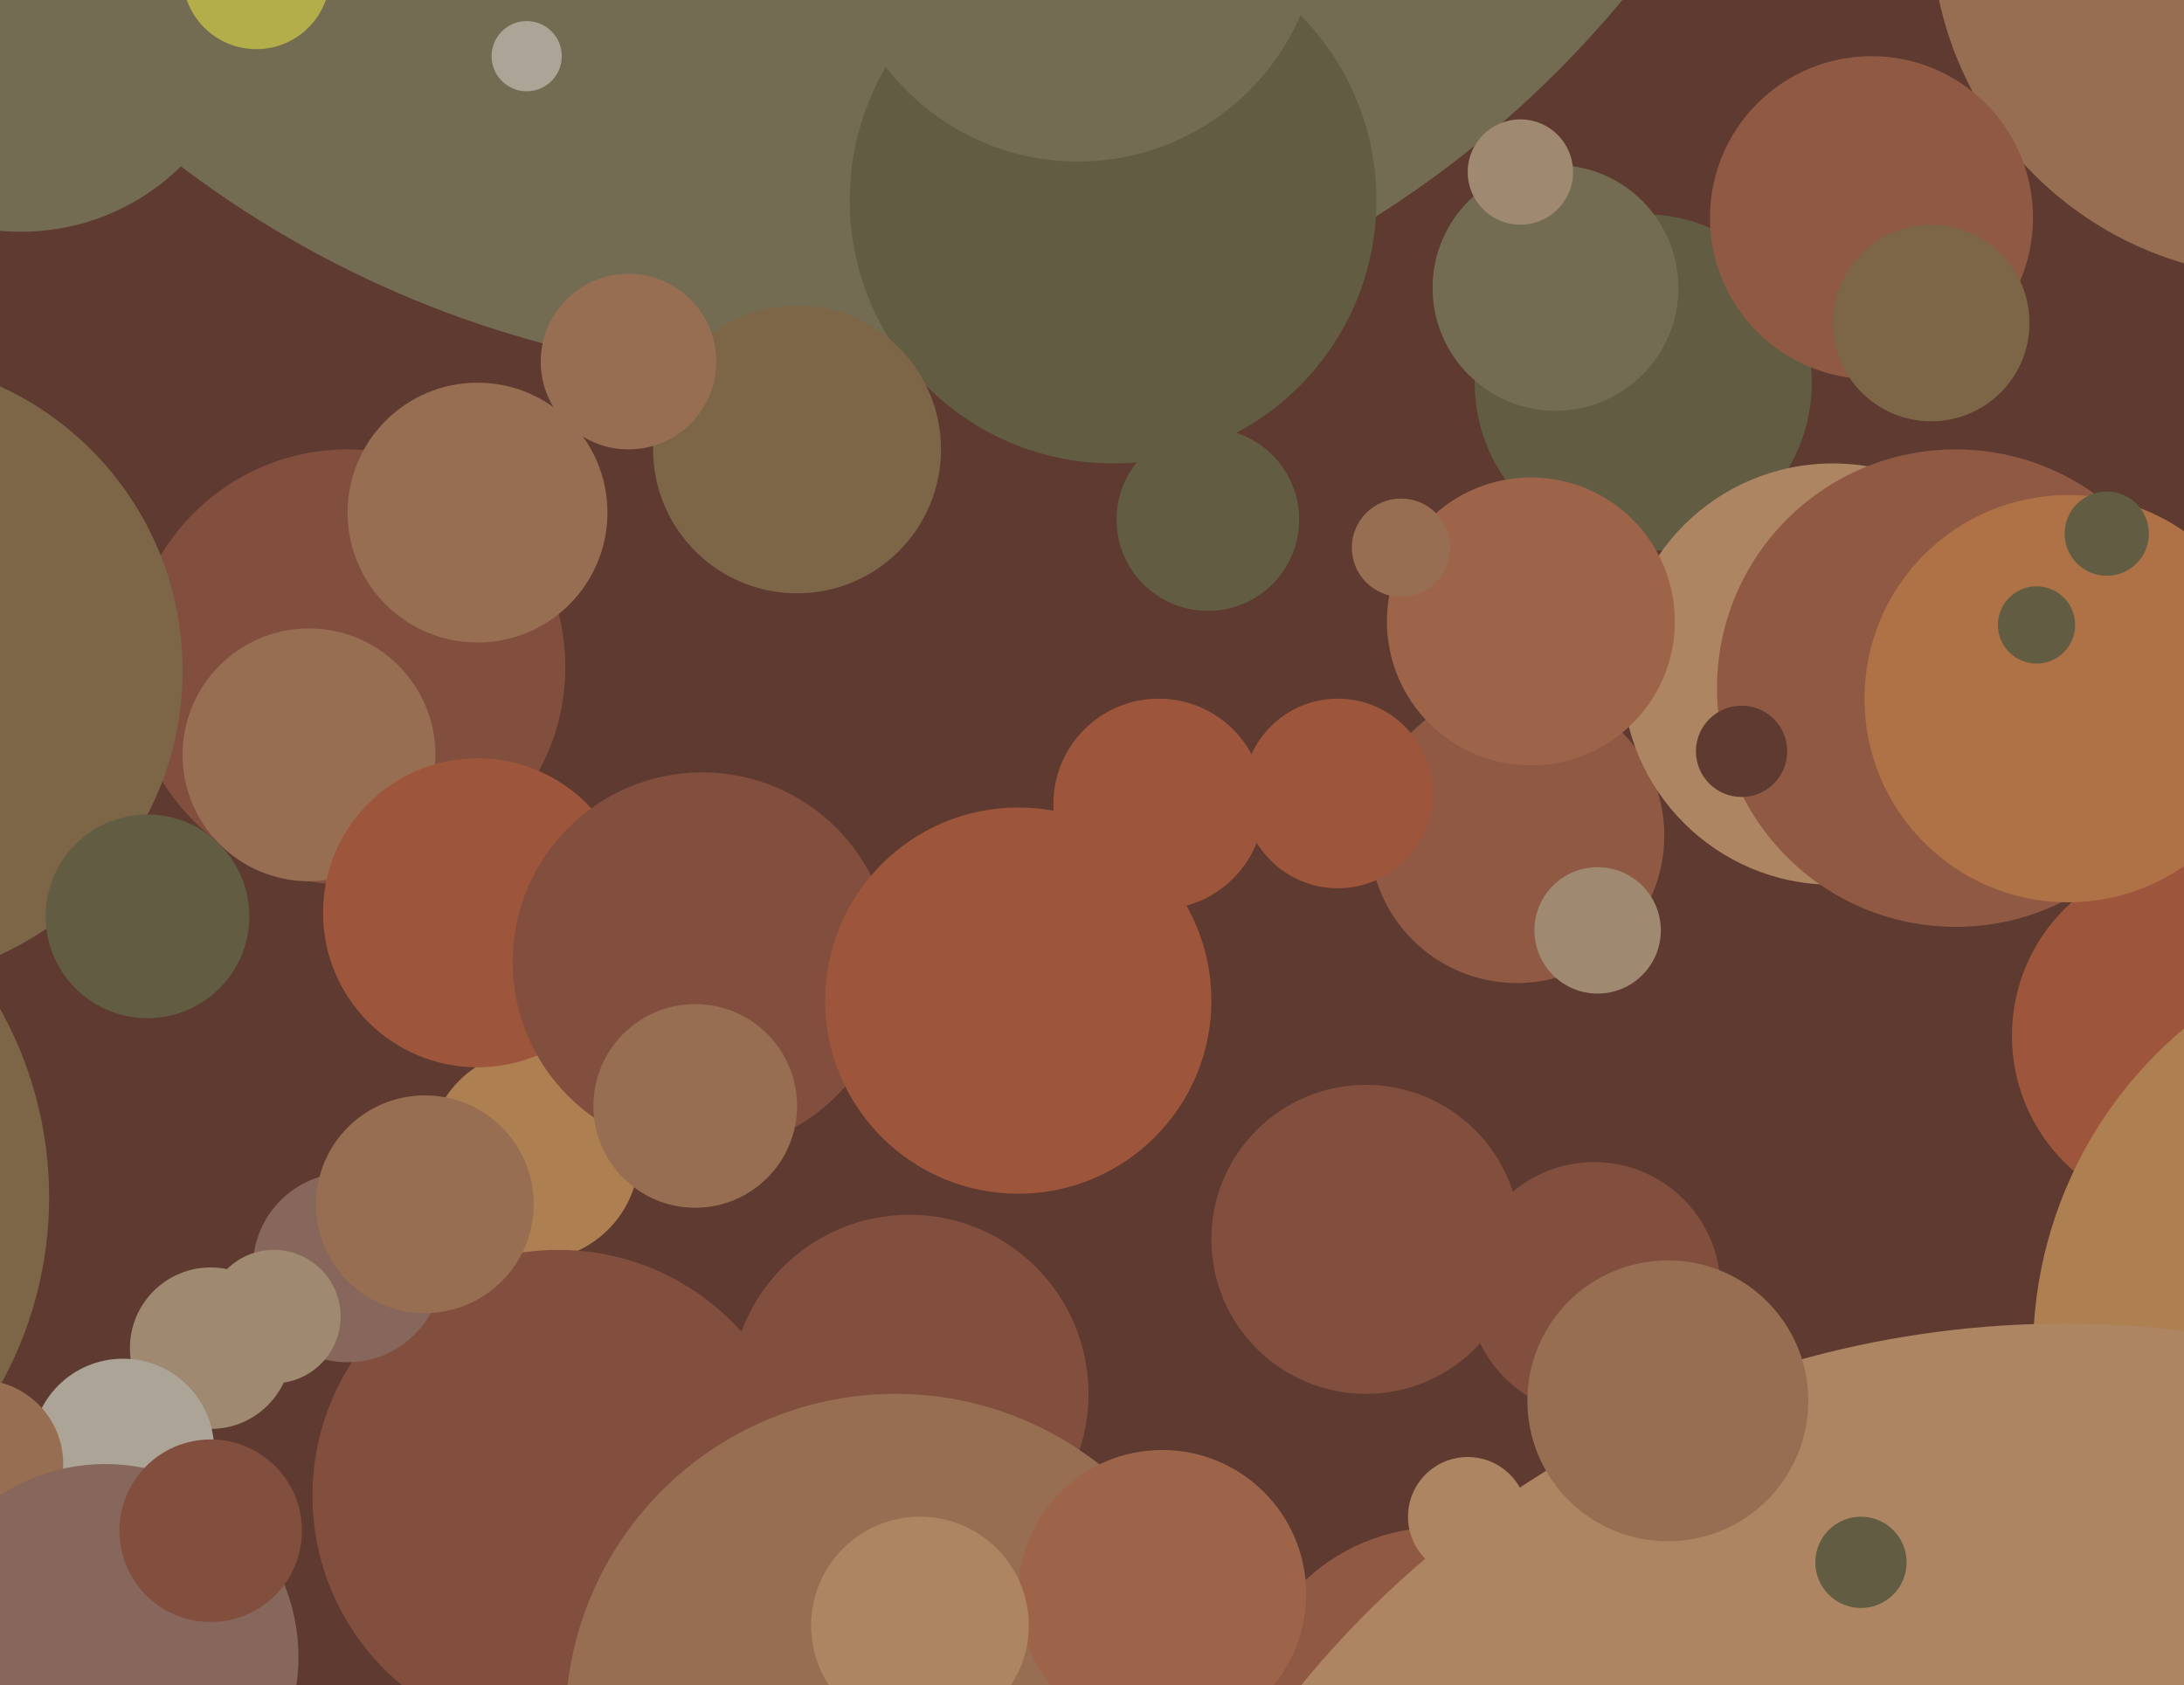 <svg xmlns="http://www.w3.org/2000/svg" width="622px" height="480px">
  <rect width="622" height="480" fill="rgb(94,58,48)"/>
  <circle cx="152" cy="329" r="30" fill="rgb(173,127,81)"/>
  <circle cx="232" cy="-191" r="299" fill="rgb(115,108,82)"/>
  <circle cx="159" cy="426" r="70" fill="rgb(130,79,63)"/>
  <circle cx="6" cy="1" r="65" fill="rgb(115,108,82)"/>
  <circle cx="99" cy="190" r="62" fill="rgb(130,79,63)"/>
  <circle cx="410" cy="491" r="56" fill="rgb(144,89,67)"/>
  <circle cx="468" cy="109" r="48" fill="rgb(98,93,66)"/>
  <circle cx="650" cy="-21" r="100" fill="rgb(152,110,82)"/>
  <circle cx="88" cy="215" r="36" fill="rgb(152,110,82)"/>
  <circle cx="432" cy="238" r="42" fill="rgb(144,89,67)"/>
  <circle cx="99" cy="361" r="27" fill="rgb(135,103,92)"/>
  <circle cx="522" cy="192" r="60" fill="rgb(174,133,98)"/>
  <circle cx="454" cy="367" r="36" fill="rgb(130,79,63)"/>
  <circle cx="443" cy="82" r="35" fill="rgb(115,108,82)"/>
  <circle cx="317" cy="57" r="75" fill="rgb(98,93,66)"/>
  <circle cx="557" cy="196" r="68" fill="rgb(144,89,67)"/>
  <circle cx="418" cy="432" r="17" fill="rgb(174,133,98)"/>
  <circle cx="533" cy="62" r="46" fill="rgb(144,89,67)"/>
  <circle cx="259" cy="397" r="51" fill="rgb(130,79,63)"/>
  <circle cx="344" cy="148" r="26" fill="rgb(98,93,66)"/>
  <circle cx="624" cy="295" r="51" fill="rgb(157,86,60)"/>
  <circle cx="60" cy="384" r="23" fill="rgb(160,137,113)"/>
  <circle cx="136" cy="260" r="44" fill="rgb(157,86,60)"/>
  <circle cx="433" cy="49" r="15" fill="rgb(160,137,113)"/>
  <circle cx="200" cy="274" r="54" fill="rgb(130,79,63)"/>
  <circle cx="496" cy="214" r="13" fill="rgb(94,58,48)"/>
  <circle cx="-96" cy="341" r="110" fill="rgb(124,102,71)"/>
  <circle cx="227" cy="128" r="41" fill="rgb(124,102,71)"/>
  <circle cx="589" cy="199" r="58" fill="rgb(175,113,70)"/>
  <circle cx="699" cy="385" r="120" fill="rgb(173,127,81)"/>
  <circle cx="35" cy="413" r="26" fill="rgb(172,164,151)"/>
  <circle cx="255" cy="491" r="94" fill="rgb(152,110,82)"/>
  <circle cx="588" cy="658" r="281" fill="rgb(174,133,98)"/>
  <circle cx="307" cy="-23" r="69" fill="rgb(115,108,82)"/>
  <circle cx="475" cy="399" r="40" fill="rgb(152,110,82)"/>
  <circle cx="121" cy="343" r="31" fill="rgb(152,110,82)"/>
  <circle cx="-6" cy="417" r="24" fill="rgb(152,110,82)"/>
  <circle cx="136" cy="146" r="37" fill="rgb(152,110,82)"/>
  <circle cx="150" cy="16" r="10" fill="rgb(172,164,151)"/>
  <circle cx="389" cy="353" r="44" fill="rgb(130,79,63)"/>
  <circle cx="179" cy="103" r="25" fill="rgb(152,110,82)"/>
  <circle cx="30" cy="472" r="55" fill="rgb(135,103,92)"/>
  <circle cx="73" cy="-7" r="21" fill="rgb(179,173,74)"/>
  <circle cx="331" cy="454" r="41" fill="rgb(157,100,74)"/>
  <circle cx="600" cy="152" r="12" fill="rgb(98,93,66)"/>
  <circle cx="-37" cy="191" r="89" fill="rgb(124,102,71)"/>
  <circle cx="455" cy="265" r="18" fill="rgb(160,137,113)"/>
  <circle cx="262" cy="463" r="31" fill="rgb(174,133,98)"/>
  <circle cx="330" cy="229" r="30" fill="rgb(157,86,60)"/>
  <circle cx="60" cy="436" r="26" fill="rgb(130,79,63)"/>
  <circle cx="436" cy="177" r="41" fill="rgb(157,100,74)"/>
  <circle cx="78" cy="375" r="19" fill="rgb(160,137,113)"/>
  <circle cx="290" cy="285" r="55" fill="rgb(157,86,60)"/>
  <circle cx="580" cy="178" r="11" fill="rgb(98,93,66)"/>
  <circle cx="198" cy="315" r="29" fill="rgb(152,110,82)"/>
  <circle cx="530" cy="445" r="13" fill="rgb(98,93,66)"/>
  <circle cx="399" cy="156" r="14" fill="rgb(152,110,82)"/>
  <circle cx="42" cy="261" r="29" fill="rgb(98,93,66)"/>
  <circle cx="381" cy="226" r="27" fill="rgb(157,86,60)"/>
  <circle cx="550" cy="92" r="28" fill="rgb(124,102,71)"/>
</svg>